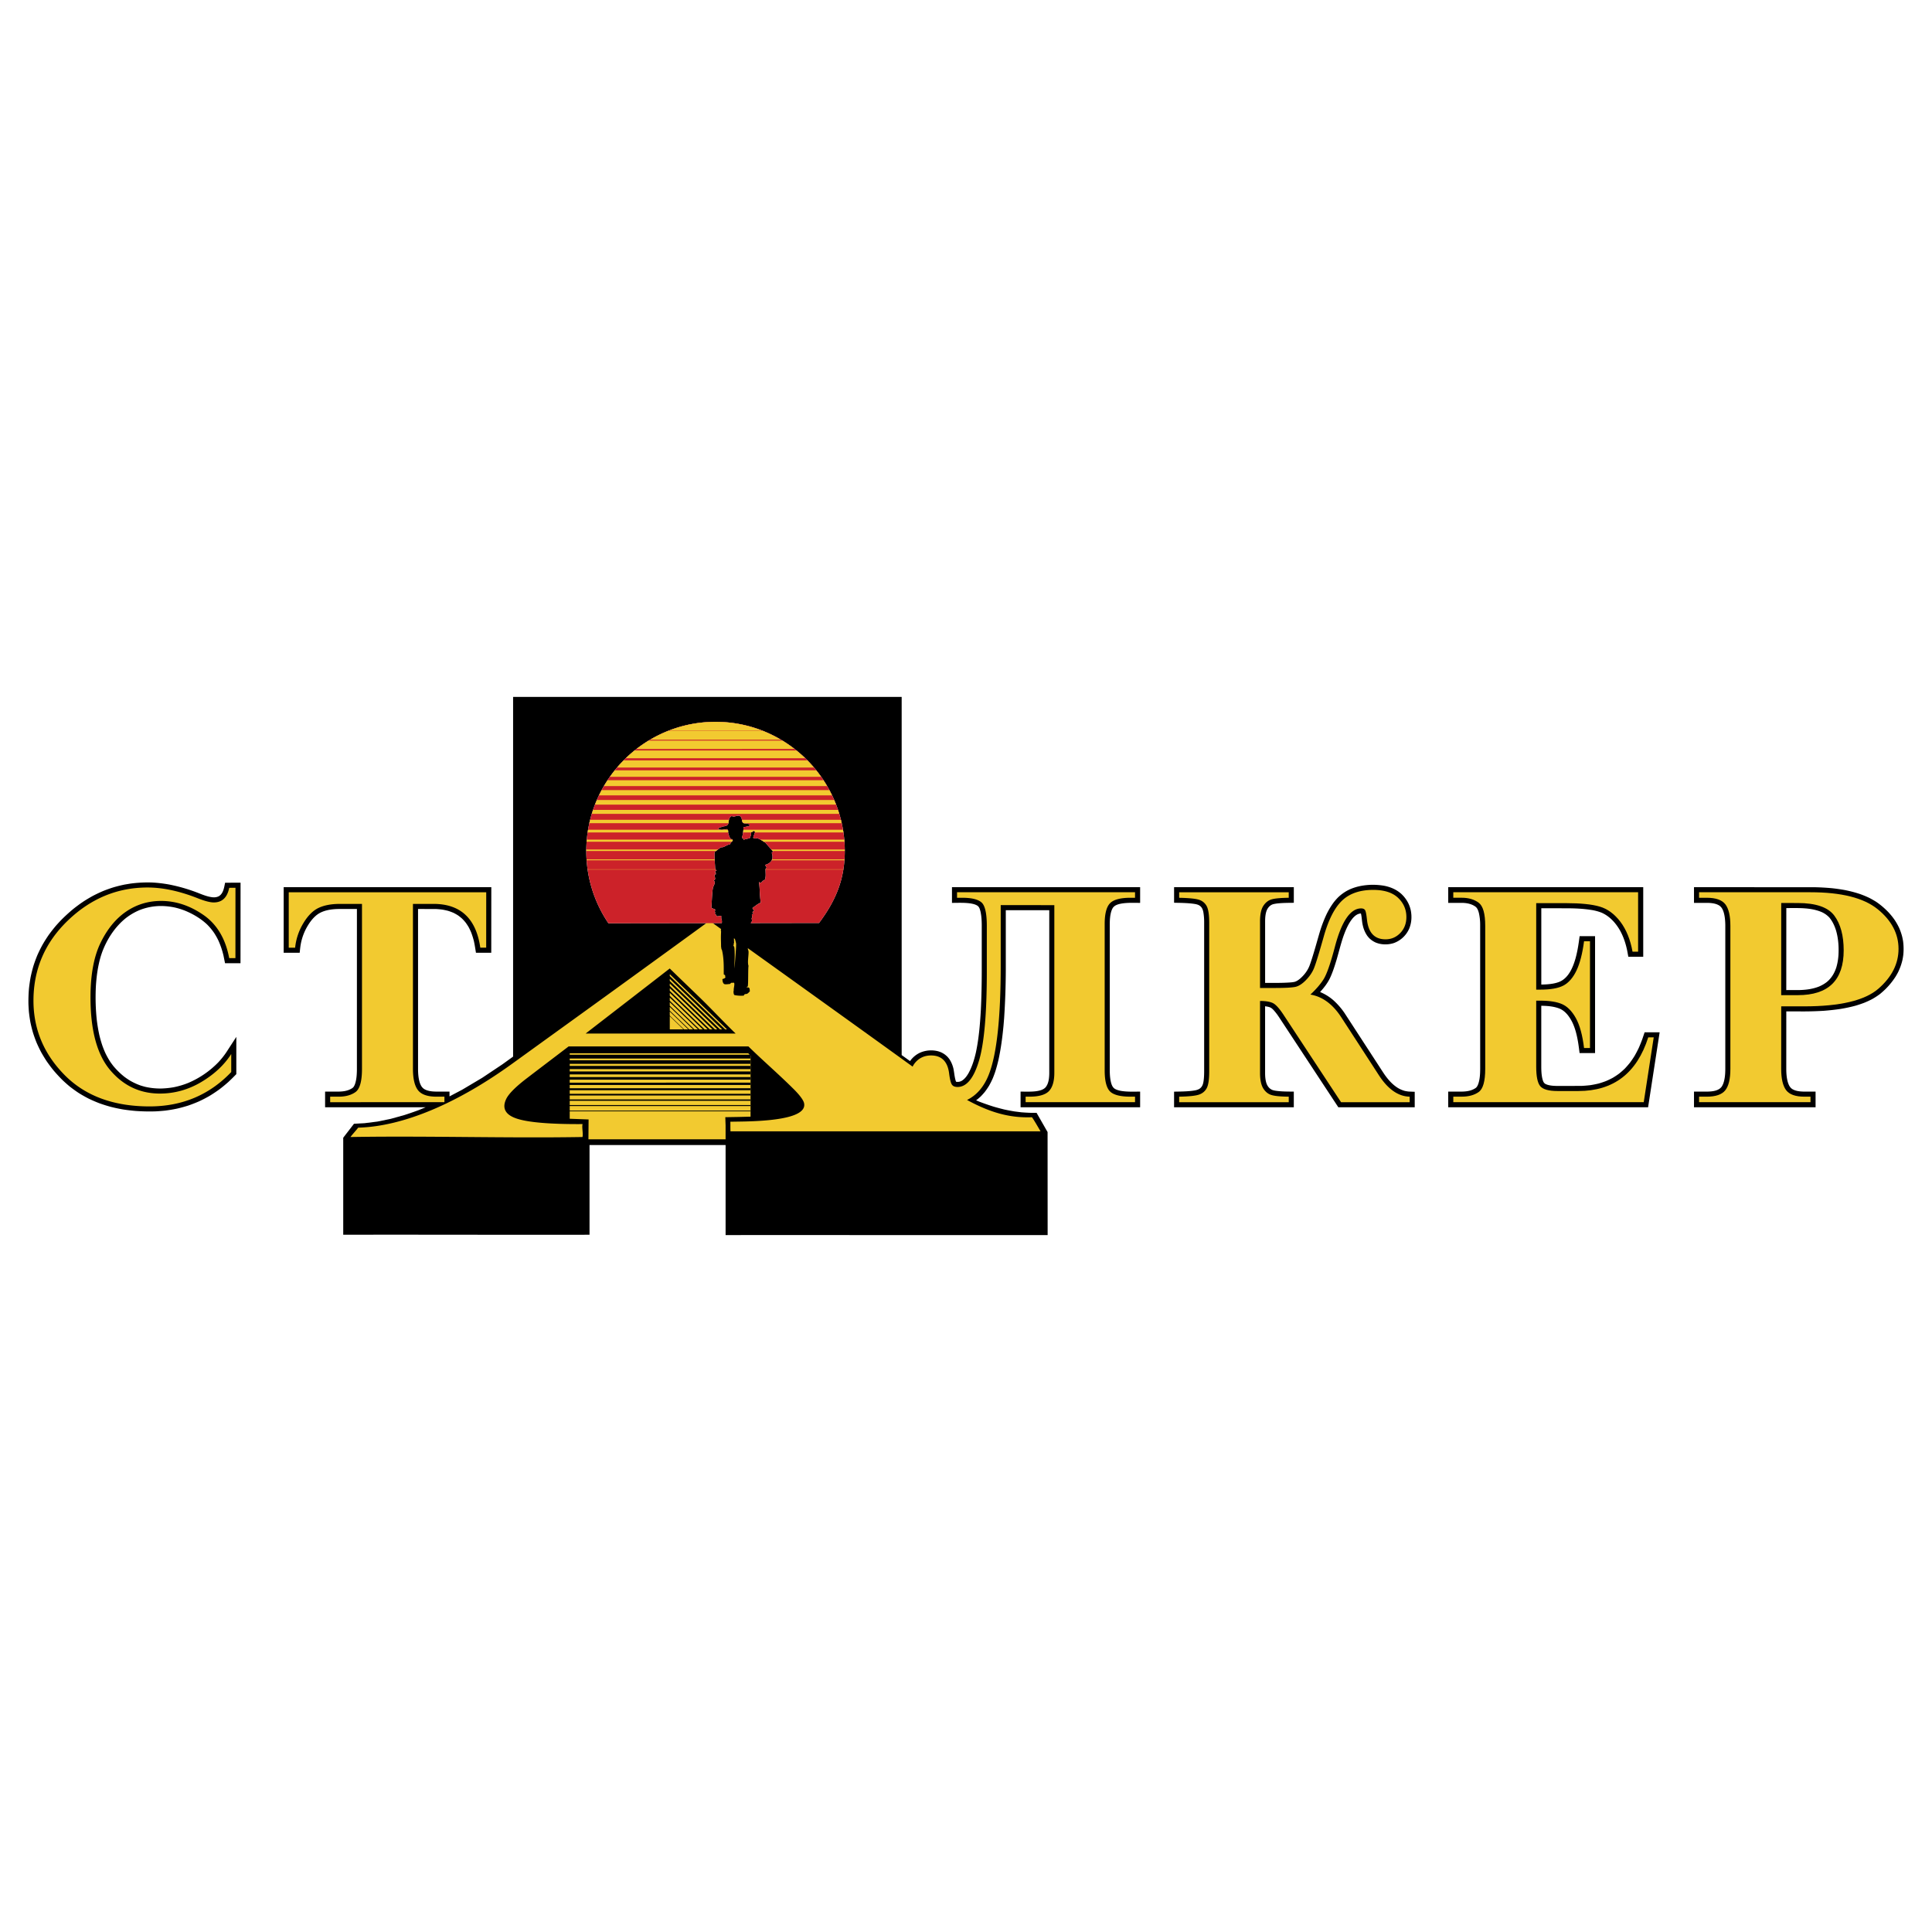 <svg xmlns="http://www.w3.org/2000/svg" width="2500" height="2500" viewBox="0 0 192.756 192.756"><g fill-rule="evenodd" clip-rule="evenodd"><path fill="#fff" d="M0 0h192.756v192.756H0V0z"/><path d="M51.191 69.531H89.96v35.734l.835.6a2.51 2.51 0 0 1 .908-.795l.115-.055a2.774 2.774 0 0 1 1.85-.109l.204.074c.277.127.486.275.695.496l.136.168c.199.291.319.58.409.92.092.402.109.818.224 1.215a.787.787 0 0 0 .052.143c.005.006.037.01.043.012a.83.83 0 0 0 .555-.123c.283-.186.47-.447.64-.734.354-.639.57-1.338.734-2.047.299-1.391.416-2.811.498-4.229.064-1.295.09-2.588.092-3.885v-4.65c-.006-.451-.029-.905-.131-1.345-.051-.194-.109-.417-.277-.543-.197-.138-.445-.196-.679-.237-.617-.098-1.266-.061-1.884-.061v-1.564h18.772v1.564c-.617 0-1.256-.035-1.869.07-.309.059-.65.146-.844.414-.068.104-.113.21-.154.327-.135.421-.158.869-.162 1.308v14.687c.008.377.033.752.127 1.121.066.242.152.473.369.617.213.129.459.186.703.227.604.09 1.225.059 1.83.059v1.564h-11.928v-1.564c.512 0 1.035.025 1.545-.039.338-.049.729-.135.961-.404.297-.369.348-.906.357-1.359V90.812l-4.338-.003v6.043a77.062 77.062 0 0 1-.166 4.734l-.061.742c-.109 1.154-.258 2.293-.506 3.428-.096.406-.201.803-.33 1.201-.072.209-.148.414-.232.619a8.242 8.242 0 0 1-.371.74 6.741 6.741 0 0 1-.447.65 8.21 8.21 0 0 1-.387.426 5.61 5.61 0 0 1-.463.389l.352.145c.471.178.941.342 1.422.492.346.1.691.191 1.041.277.34.072.676.137 1.018.193l.666.084c.326.027.646.045.973.055h.562l1.098 1.92v.254l.006 10.023c-10.625.012-21.503-.01-32.13 0v-8.986H58.817v8.953c-8.201.016-16.369-.016-24.573 0v-9.68l1.073-1.393 1.053-.057 1.287-.162 1.331-.273 1.369-.381c.472-.152.937-.312 1.403-.484l.708-.289H32.435v-1.564h1.404c.47-.01.939-.09 1.333-.363.135-.102.204-.268.259-.424.143-.439.169-.91.177-1.367l.001-16.065h-1.791c-.741.011-1.548.114-2.164.559-.481.363-.827.866-1.11 1.392a5.51 5.51 0 0 0-.556 1.666c-.038.25-.062.501-.089.751h-1.597v-6.542h20.716l-.005 6.542h-1.527c-.062-.393-.121-.78-.206-1.169a7.953 7.953 0 0 0-.267-.849 6.719 6.719 0 0 0-.258-.542 5.53 5.53 0 0 0-.306-.463 4.83 4.83 0 0 0-.354-.389 4.455 4.455 0 0 0-.403-.32 4.75 4.75 0 0 0-.457-.255 5.647 5.647 0 0 0-.518-.192 6.795 6.795 0 0 0-.583-.126 8.837 8.837 0 0 0-.649-.059l-1.777-.004.001 16.042c.007.43.04.859.168 1.271.095.281.212.51.472.668.339.189.745.23 1.126.238h1.373v.479l1.277-.674 1.991-1.184 2.007-1.34 1.069-.77V69.531h-.001zm23.713 22.564a.754.754 0 0 1 .13-.187l-.044-.31c.162-.103-.134-.456.175-.397.029-.073-.059-.132-.103-.177.059-.059.103-.147.191-.103-.03-.069-.154-.257-.184-.326.147-.103.652-.515.831-.526-.133-1.02-.076-1.438-.182-2.097.221.324.328-.186.579-.171.162-.324.059-.81.088-1.119l.103-.103c.02.015-.168-.304-.148-.29.53-.139.903-.52.653-1.211l.147-.103c-.143-.196-.607-.679-.749-.875-.452-.314-.907-.581-1.011-.431-.145-.037-.174-.041-.229-.079-.014-.072.179-.504.175-.574-.004-.08-.16-.139-.184-.117l-.048.092c-.252-.003-.15.246-.147.294-.082.172-.108.255-.104.301-.153.097-.206.06-.671.197 0-.079-.018-.076-.018-.155a.18.18 0 0 0-.121 0 1.588 1.588 0 0 1-.007-.164c.005-.03.057-.082.064-.112.009-.046.015-.117.025-.163.047-.216.063-.455.062-.665.503-.069.568-.121.611-.165.059-.162-.324-.206-.427-.206-.339 0-.314-.255-.373-.52-.25-.548-.667-.003-.976-.225-.591.33.018.973-.835 1.039-.193.076-.595.146-.496.301.055.026.262.052.408.038.32-.019.463-.133.492-.001.007.03.073.055.068.118 0 .066-.012.13.007.198.056.204.137.542.303.62.061.007.094-.01.121.025.01.062.018.088.025.151l-.102.056-.189.294c-.329.032-.576.333-.888.285-.206.158-.428.316-.588.441-.122.065-.014.992.015 1.666.033.025.032.091.033.128.028.047.088.035.127.05a.2.2 0 0 1-.154.067c-.008.039.033.091-.001.133l.088.043c-.049.018-.117.02-.093.055v.005l.113.092c-.098-.003-.113.036-.169.054-.054.181.208.474-.1.576.265.206-.014.491-.074.771-.093.574-.111 1.557-.147 1.938.132.147.34.092.399.254-.221.25.218.165-.076.268l.23.342c.162.029.305-.089.437-.015-.038.43.091.252.053.682.002-.007.001-.001-.001.015l-11.317.015a12.811 12.811 0 0 1-2.207-7.201c0-7.103 5.792-12.895 12.895-12.895 7.102 0 12.895 5.792 12.895 12.895 0 2.885-.956 5.021-2.567 7.173l-6.813.011zM178.217 98.781l1.277-.002c.689-.016 1.352-.1 1.996-.354.281-.121.529-.262.77-.449a7.55 7.55 0 0 0 .189-.168c.369-.375.6-.795.762-1.293.117-.395.18-.783.211-1.192.051-.851-.008-1.716-.254-2.535-.148-.452-.35-.885-.656-1.25a2.387 2.387 0 0 0-.85-.576c-1.092-.432-2.293-.36-3.441-.363l-.004 8.182zm0 7.862c.002.443.031.883.152 1.311.086.281.195.531.445.699.336.207.754.246 1.137.256h1.189v1.564h-12.13v-1.564h1.355c.48-.012 1.102-.07 1.408-.494.072-.107.123-.219.168-.338.16-.459.189-.951.193-1.434V92.288c-.008-.42-.039-.838-.154-1.244-.088-.286-.201-.535-.457-.704-.342-.209-.766-.251-1.156-.261h-1.357v-1.564l11.918.002a23.86 23.86 0 0 1 1.91.106c.412.047.818.105 1.225.179.52.104 1.02.232 1.52.4.326.117.637.246.947.396.23.12.451.246.672.386.443.304.836.644 1.209 1.031.223.242.424.488.611.757.176.264.324.527.459.813.125.285.221.564.299.865.035.149.064.298.09.449.062.466.068.91.021 1.378-.02.15-.045.298-.072.447a5.7 5.7 0 0 1-.453 1.286 8.212 8.212 0 0 1-.229.406 7.346 7.346 0 0 1-1.021 1.266 10.85 10.85 0 0 1-.529.475 6.93 6.93 0 0 1-.822.535 9.512 9.512 0 0 1-.768.354 12.73 12.73 0 0 1-.865.291c-.49.133-.979.236-1.479.32-.566.086-1.131.146-1.701.191-.643.039-1.281.059-1.924.062l-1.809-.004-.002 5.737z"/><path d="M177.713 90.091l-.004 9.196h1.652c1.529 0 2.68-.371 3.441-1.117s1.143-1.863 1.143-3.354c0-1.466-.311-2.624-.932-3.46-.621-.84-1.842-1.261-3.652-1.261l-1.648-.004zm0 10.311l-.004 6.242c0 .975.166 1.682.488 2.117.328.436.939.654 1.83.654h.607v.551h-11.117v-.551h.773c.881 0 1.498-.211 1.836-.631.34-.42.514-1.137.514-2.141v-14.27c0-.991-.166-1.708-.496-2.144-.332-.436-.951-.658-1.854-.658h-.773v-.551h11.117c3.078 0 5.312.563 6.699 1.688 1.389 1.125 2.084 2.45 2.084 3.96 0 1.486-.674 2.818-2.018 3.984-1.35 1.164-3.807 1.752-7.373 1.752l-2.313-.002z" fill="#f2ca30"/><path d="M154.361 98.205c.434-.035.875-.098 1.277-.273.879-.404 1.301-1.435 1.551-2.306.152-.549.254-1.105.334-1.67l.076-.553h1.541v11.664h-1.545c-.043-.336-.084-.674-.137-1.008-.119-.725-.285-1.453-.613-2.113-.277-.535-.664-1.068-1.234-1.311-.572-.232-1.227-.281-1.838-.289v6.162c.006.391.025.787.123 1.166.049.174.102.346.258.451.076.045.154.076.24.105.324.096.668.113 1.004.115l2.389-.004c.297-.016.586-.039.881-.074.275-.043.541-.096.812-.16.256-.072.5-.154.748-.248.236-.1.459-.207.686-.33a8.01 8.01 0 0 0 .627-.416c.201-.162.387-.326.572-.504a9.71 9.71 0 0 0 .516-.594c.166-.225.318-.451.465-.688.146-.26.281-.516.41-.785.127-.291.244-.58.354-.881l.225-.668h1.5l-1.152 7.479H144.49v-1.564h1.404c.473-.01.943-.092 1.34-.363.135-.104.207-.27.262-.426.156-.471.178-.982.182-1.477l-.002-14.374a5.336 5.336 0 0 0-.127-1.182c-.059-.212-.137-.452-.307-.601-.381-.298-.877-.395-1.35-.406h-1.402v-1.564h19.455v6.943h-1.486l-.117-.63c-.146-.7-.363-1.361-.709-1.989-.436-.761-1.043-1.436-1.859-1.788a4.895 4.895 0 0 0-1.072-.275c-.77-.119-1.549-.151-2.328-.157l-2.598-.003v7.614c.193-.003.388-.011.585-.025z"/><path d="M153.268 90.107v8.629h.404c1.035 0 1.812-.139 2.326-.416.512-.277.943-.773 1.281-1.475.34-.705.598-1.685.762-2.937h.592v10.652h-.592c-.156-1.289-.43-2.283-.814-2.979-.389-.697-.848-1.164-1.369-1.395s-1.254-.35-2.186-.35h-.404v6.584c0 .965.131 1.615.396 1.939s.844.492 1.732.492h2.082c3.504 0 5.83-1.785 6.967-5.352h.547l-.996 6.465h-19v-.551h.84c.689 0 1.258-.154 1.691-.461.436-.309.654-1.082.654-2.311v-14.27c0-1.213-.219-1.986-.658-2.311-.438-.325-1.006-.492-1.688-.492h-.84v-.551h18.439v5.93h-.557c-.217-1.208-.625-2.208-1.213-2.985-.592-.777-1.279-1.284-2.057-1.51-.777-.23-1.902-.345-3.371-.345h-2.968z" fill="#f2ca30"/><path d="M128.502 98.033c.221-.014.453-.025.666-.076.203-.057.381-.184.539-.316.398-.342.74-.779.934-1.27.035-.09.066-.18.1-.27.346-1.015.621-2.054.924-3.083a12.98 12.98 0 0 1 .697-1.828c.209-.421.441-.814.725-1.19.143-.18.291-.348.455-.509a4.37 4.37 0 0 1 .898-.647l.201-.1c.637-.285 1.279-.414 1.971-.458a6.616 6.616 0 0 1 1.527.094l.188.042c.572.147 1.064.38 1.504.781.059.059.117.117.174.178.387.433.635.902.754 1.471.115.618.074 1.236-.172 1.818l-.057.119a2.657 2.657 0 0 1-1.41 1.279l-.121.041a2.757 2.757 0 0 1-1.467.024l-.217-.071a2.145 2.145 0 0 1-.742-.501l-.146-.175a2.912 2.912 0 0 1-.439-.967 4.826 4.826 0 0 1-.078-.38c-.041-.299-.059-.606-.129-.901-.34.013-.59.224-.809.463-.428.513-.689 1.127-.918 1.749-.277.792-.469 1.607-.705 2.412-.186.616-.383 1.235-.656 1.821-.248.516-.602.969-.988 1.391a4.783 4.783 0 0 1 1.304.801 7.06 7.06 0 0 1 1.127 1.283l3.867 5.951.162.238c.367.514.771.967 1.312 1.305.215.125.424.217.664.285.143.033.279.055.426.068l.58.023v1.543h-7.623l-5.922-8.998a5.672 5.672 0 0 0-.527-.688c-.131-.139-.24-.238-.42-.301a2.263 2.263 0 0 0-.436-.088v6.723c.006.32.031.645.131.951.113.326.328.596.666.699.111.031.225.051.338.066.572.076 1.154.07 1.729.076v1.559h-11.945v-1.555c.615-.012 1.234-.012 1.844-.09.254-.035.514-.072.727-.223.299-.223.352-.562.393-.914.027-.264.037-.527.037-.793V92.023a5.823 5.823 0 0 0-.084-1.038c-.062-.297-.168-.528-.445-.676-.18-.091-.387-.119-.584-.146-.623-.079-1.258-.082-1.887-.096v-1.553h11.945v1.558c-.537.006-1.074.005-1.609.062a3.26 3.26 0 0 0-.457.079c-.314.091-.545.366-.656.666-.117.334-.139.697-.141 1.048v6.136c.758.001 1.521.013 2.281-.03z"/><path d="M117.645 89.021h10.932v.551c-.828.008-1.408.067-1.727.163-.322.099-.596.317-.811.65-.215.333-.326.848-.326 1.542v6.644h1.477c1.088 0 1.791-.043 2.105-.123.314-.084.65-.305.998-.662.348-.355.604-.729.77-1.105s.5-1.447.996-3.203c.473-1.697 1.088-2.906 1.834-3.619.744-.714 1.787-1.074 3.111-1.074 1.096 0 1.924.266 2.479.789.555.527.832 1.169.832 1.922 0 .634-.203 1.166-.605 1.586-.404.42-.896.634-1.477.634-1.102 0-1.721-.666-1.854-1.994-.051-.468-.107-.769-.174-.896-.066-.127-.203-.195-.402-.195-1.074 0-1.957 1.289-2.627 3.861-.434 1.645-.811 2.719-1.125 3.213-.314.496-.758 1.008-1.314 1.523 1.191.197 2.213.943 3.061 2.234l3.781 5.824c.902 1.387 1.924 2.102 3.062 2.129v.551h-6.844l-5.734-8.713c-.422-.643-.781-1.039-1.072-1.178-.289-.139-.719-.209-1.277-.209v7.197c0 .654.104 1.154.301 1.494.203.342.473.572.795.678.322.111.914.172 1.768.18v.551h-10.932v-.551c.971-.016 1.635-.088 1.98-.207.348-.119.605-.336.77-.646.166-.312.248-.871.248-1.664V92.093c0-.792-.082-1.352-.238-1.661a1.3 1.3 0 0 0-.742-.649c-.33-.119-1.004-.19-2.018-.21v-.552h-.001zM48.511 89.021l-.004 5.529h-.588c-.414-2.91-1.974-4.368-4.667-4.368H41.2v16.462c0 .975.165 1.682.496 2.117s.952.654 1.854.654h.79v.551H32.941v-.551h.84c.695 0 1.258-.154 1.688-.461.43-.309.646-1.082.646-2.311v-16.46h-2.222c-.86 0-1.572.139-2.131.409-.559.273-1.063.785-1.506 1.53a5.86 5.86 0 0 0-.811 2.43h-.637v-5.529h19.703v-.002z" fill="#f2ca30"/><path d="M23.995 96.1h-1.543l-.152-.75a8.07 8.07 0 0 0-.507-1.507 6.906 6.906 0 0 0-.427-.76 5.84 5.84 0 0 0-.709-.852c-.637-.598-1.408-1.05-2.214-1.379a7.52 7.52 0 0 0-.984-.306 6.886 6.886 0 0 0-1.255-.152 5.803 5.803 0 0 0-2.306.417 5.998 5.998 0 0 0-1.369.81c-1.089.885-1.881 2.121-2.358 3.433l-.093.277c-.317 1.04-.458 2.098-.518 3.182-.048 1.088-.02 2.17.097 3.254.061.496.14.979.246 1.467.087.363.186.717.304 1.07.093.26.193.51.306.76.166.344.345.662.559.977l.212.285c.332.4.684.752 1.09 1.078.214.164.43.311.662.447.324.182.646.328.995.451.151.047.301.09.454.131a6.832 6.832 0 0 0 1.594.168 8.5 8.5 0 0 0 1.253-.127c.5-.1.973-.24 1.446-.43a9.156 9.156 0 0 0 3.017-2.072c.291-.312.55-.637.788-.99l.995-1.533v3.717c-.26.268-.52.527-.792.781-.299.266-.601.514-.919.754-.319.23-.639.443-.975.646-.338.193-.676.369-1.029.533-.357.156-.713.295-1.082.422-.376.119-.749.221-1.133.309a15.25 15.25 0 0 1-1.182.197c-.307.031-.611.055-.918.072-.664.023-1.316.008-1.979-.037a19.092 19.092 0 0 1-1.283-.152c-.41-.07-.811-.154-1.215-.256a14.902 14.902 0 0 1-1.146-.359c-.366-.141-.72-.293-1.074-.463a13.338 13.338 0 0 1-1.001-.568c-.32-.211-.625-.432-.926-.67a16.669 16.669 0 0 1-.645-.572 15.423 15.423 0 0 1-.96-1.037c-.23-.287-.447-.576-.657-.877a15.013 15.013 0 0 1-.558-.916 13.942 13.942 0 0 1-.458-.955 13.3 13.3 0 0 1-.356-.992c-.099-.342-.183-.68-.255-1.027a14.749 14.749 0 0 1-.152-1.062 17.244 17.244 0 0 1-.047-.818c-.006-.496.011-.982.053-1.477.042-.389.097-.771.167-1.158a15.4 15.4 0 0 1 .28-1.115c.119-.369.247-.721.394-1.075.156-.352.322-.688.506-1.025.193-.336.397-.658.616-.978.232-.321.472-.627.727-.93.201-.227.405-.446.617-.664.363-.357.733-.692 1.125-1.018.309-.244.621-.475.946-.698.323-.21.648-.406.985-.592.337-.176.674-.336 1.023-.486.351-.141.699-.265 1.06-.378.364-.105.725-.194 1.096-.271l.561-.094a13.002 13.002 0 0 1 2.178-.112c.574.029 1.134.097 1.699.199a16.844 16.844 0 0 1 3.037.897c.409.161.848.325 1.287.376.221.021.438 0 .637-.103.46-.268.53-.879.629-1.345L24 88.064l-.005 8.036z"/><path d="M23.493 88.574l-.004 7.02h-.621c-.364-1.934-1.22-3.373-2.565-4.305-1.349-.935-2.76-1.403-4.229-1.403-1.283 0-2.449.353-3.483 1.058-1.035.706-1.892 1.748-2.558 3.12-.67 1.375-1.005 3.194-1.005 5.446 0 3.307.662 5.736 1.982 7.277 1.32 1.547 2.971 2.318 4.94 2.318 1.456 0 2.838-.383 4.133-1.152 1.295-.77 2.292-1.705 2.987-2.795v1.799c-2.176 2.285-4.895 3.43-8.151 3.43-3.596 0-6.426-1.051-8.486-3.143-2.061-2.094-3.095-4.568-3.095-7.406 0-3.127 1.142-5.794 3.426-7.99 2.284-2.2 4.94-3.302 7.957-3.302 1.502 0 3.148.349 4.928 1.043.737.297 1.299.448 1.68.448.827 0 1.345-.488 1.539-1.458l.625-.005zM71.935 92.686c-.014.134-.016.237.009.237-.038.734-.007.839-.002 1.536.03.103.006.209.086.319.265 1.057.145 2.363.194 2.462.051-.029.169.113.134.15-.03.033.043.102.02.123-.106.172-.305.125-.299.197.011.264.074.396.17.461.096.062.38.02.521.004.059.053.171-.168.255-.121.07.002.125-.012.195-.01.136.07-.062.674-.004.744-.059.104-.036.52.115.498.068.023.495.086.887.045.026-.197.256-.143.299-.174.085-.006.357-.303.299-.289-.034-.16.025-.244-.137-.35-.018-.018-.154.014-.182-.006.025-.021.008-.07.094-.078.087.023.032-1.893.093-2.062-.16-.41.103-1.404-.045-1.595a1.688 1.688 0 0 1-.031-.18c1.394.998 2.885 2.066 4.483 3.214 3.372 2.422 7.312 5.244 11.963 8.605.091-.186.208-.352.354-.502.389-.404.885-.611 1.485-.611 1.055 0 1.659.604 1.804 1.805.07.555.161.918.265 1.086.099.166.294.254.575.254.902 0 1.614-.869 2.135-2.602s.785-4.713.785-8.93v-4.543c0-1.229-.174-2.005-.512-2.322-.34-.317-.99-.48-1.941-.48h-.518v-.551h17.759v.551h-.451c-1.014 0-1.701.187-2.049.551-.352.365-.529 1.059-.529 2.073v14.599c0 1.012.17 1.705.504 2.07.336.363 1.031.551 2.074.551h.451v.551h-10.916v-.551h.389c.932 0 1.582-.188 1.938-.555.355-.373.537-.984.537-1.828V90.306l-5.35-.004v6.064c0 5.204-.393 8.815-1.18 10.825-.477 1.223-1.205 2.074-2.179 2.553 2.296 1.248 4.244 1.811 6.478 1.723.229.311.738 1.213.857 1.408H72.88c-.016-.318-.004-.639-.013-.961l1.162-.018c4.382-.072 6.436-.697 6.193-1.83-.063-.299-.413-.787-1.056-1.426-1.602-1.586-3.105-2.869-4.493-4.236H56.729c-1.325 1.012-2.729 2.074-4.201 3.201-1.1.842-1.78 1.533-2.021 2.035-.438.91-.102 1.572 1.021 1.953 1.144.389 3.354.578 6.596.557-.09.326.08.967-.01 1.291-7.621.127-15.521-.129-23.151 0 .258-.336.516-.6.774-.934 4.525-.121 9.931-2.457 15.344-6.365 4.685-3.383 8.616-6.217 11.937-8.627 2.855-2.072 5.339-3.872 7.513-5.458h.53l.874.629zm1.386.993l-.096-.069c.003.136.008.286.014.458-.033.002.008.085-.021.099-.039.034-.057.039-.063.073.029-.014.032-.008.062 0 .011.009 0 .038.001.042-.031.024-.05.034-.081.058.032.03.052.022.084.019.008-.002.036.005.028.025l-.062.048c.023.008.053.043.076.051.1.825-.032 1.732.047 2.177-.047-.205.148-1.887.131-2.514-.044-.219-.082-.339-.12-.467zm.073 9.438c-1.277-1.234-2.48-2.535-3.6-3.617-1.05-1.014-2.046-1.971-2.974-2.874-1.175.915-2.437 1.886-3.77 2.919-1.427 1.105-2.974 2.295-4.621 3.572h14.965z" fill="#f2ca30"/><path d="M56.84 105.086h17.806l.145.143h-17.95v-.143h-.001zm1.868 8.586l.016-1.984-1.884-.07v-.742h18.027v-.07H56.84v-.457h18.027v-.1H56.84v-.426h18.027v-.133H56.84v-.393h18.027v-.166H56.84v-.361h18.027v-.195H56.84v-.33h18.027v-.227H56.84v-.301h18.027v-.258H56.84v-.268h18.027v-.291H56.84v-.236h18.027v-.32H56.84v-.205h18.027v-.354H56.84v-.174h18.027v-.307l.016.016v6.09c-.783.027-1.567.035-2.352.049h-.109l-.018.002h-.039l.015.496c.003.105.007.211.012.314v1.4H58.708v.001zM72.534 102.701h-.188c-1.84-1.775-3.681-3.551-5.522-5.324v-.182l5.71 5.506zM72.05 102.701h-.217l-5.01-4.832v-.209l5.227 5.041zM71.567 102.701h-.246c-1.5-1.445-2.999-2.893-4.498-4.338v-.236c1.582 1.523 3.163 3.049 4.744 4.574zM71.084 102.701h-.275l-3.985-3.844v-.266c1.42 1.372 2.84 2.741 4.26 4.11zM70.601 102.701h-.304l-3.473-3.35v-.293l3.777 3.643zM70.117 102.701h-.333l-2.961-2.855v-.32l3.294 3.175zM69.634 102.701h-.362l-2.448-2.361v-.35c.936.905 1.873 1.807 2.81 2.711zM69.151 102.701h-.391c-.646-.623-1.291-1.246-1.937-1.867v-.377l2.328 2.244zM68.667 102.701h-.42l-1.424-1.373v-.406c.615.594 1.23 1.185 1.844 1.779zM68.184 102.701h-1.36v-1.312l1.36 1.312z" fill="#f2ca30"/><path d="M74.904 92.095a.754.754 0 0 1 .13-.187l-.044-.31c.162-.103-.134-.456.175-.397.029-.073-.059-.132-.103-.177.059-.059.103-.147.191-.103-.03-.069-.154-.257-.184-.326.147-.103.652-.515.831-.526-.133-1.02-.076-1.438-.182-2.097.221.324.328-.186.579-.171.162-.324.059-.81.088-1.119l.103-.103c.02.015-.168-.304-.148-.29.53-.139.903-.52.653-1.211l.147-.103c-.143-.196-.607-.679-.749-.875-.452-.314-.907-.581-1.011-.431-.145-.037-.174-.041-.229-.079-.014-.072.179-.504.175-.574-.004-.08-.16-.139-.184-.117l-.048.092c-.252-.003-.15.246-.147.294-.082.172-.108.255-.104.301-.153.097-.206.06-.671.197 0-.079-.018-.076-.018-.155a.18.18 0 0 0-.121 0 1.588 1.588 0 0 1-.007-.164c.005-.03.057-.082.064-.112.009-.046.015-.117.025-.163.047-.216.063-.455.062-.665.503-.069.568-.121.611-.165.059-.162-.324-.206-.427-.206-.339 0-.314-.255-.373-.52-.25-.548-.667-.003-.976-.224-.591.33.018.973-.835 1.039-.193.076-.595.146-.496.301.055.026.262.052.408.038.32-.019.463-.133.492-.001.007.03.073.055.068.118 0 .066-.012.13.007.198.056.204.137.542.303.62.061.007.094-.01.121.025.01.062.018.088.025.151l-.102.056-.189.294c-.329.032-.576.333-.888.285-.206.158-.428.316-.588.441-.122.065-.014.992.015 1.666.033.025.032.091.033.128.028.047.088.035.127.05a.2.2 0 0 1-.154.067c-.008.039.033.091-.001.133l.088.043c-.049.018-.117.02-.093.055v.005l.113.092c-.098-.003-.113.036-.169.054-.054.181.208.474-.1.576.265.206-.014.491-.074.771-.093.574-.111 1.557-.147 1.938.132.147.34.092.399.254-.221.25.218.165-.076.268l.23.342c.162.029.305-.089.437-.015-.038.43.091.252.053.682.002-.007.001-.001-.001.015l-11.317.015a12.811 12.811 0 0 1-2.207-7.201c0-7.103 5.792-12.895 12.895-12.895 7.102 0 12.895 5.792 12.895 12.895 0 2.885-.956 5.021-2.567 7.173l-6.813.01z" fill="#cc2229"/><path d="M76.381 86.732l-.001.022h7.762l.003-.022h-7.764zm.65-.988a.624.624 0 0 1-.036.084h7.256l.006-.084h-7.226zm-.073-.988c.047.054.09.104.125.147h7.201c0-.049 0-.098-.002-.147h-7.324zm-1.092-.987c.106.058.223.13.343.209h8.04a7.058 7.058 0 0 0-.018-.209h-8.365zm-.545-.716a.111.111 0 0 0 .005-.036c-.004-.08-.16-.139-.184-.117l-.048.092c-.082 0-.126.024-.148.061h-.806c.014-.09.023-.182.029-.272h9.934c.015.09.029.181.042.272h-8.824zm-1.093.716l-.056.016v-.016h.056zm-.21-1.977c.026.151.055.281.185.335h9.773a9.592 9.592 0 0 0-.08-.335h-9.878zm-1.343.335c.024-.103.026-.22.051-.335H58.881a9.579 9.579 0 0 0-.079.335h13.873zm-.855.654c.083.011.187.016.27.007l.083-.007h.408l.001.006c.007.03.073.055.068.118 0 .05-.006.099-.002.148H58.632c.013-.091.028-.182.043-.272H71.82zm1.264.988c.008.047.015.074.022.129l-.102.056-.015.024H58.53c.005-.07.012-.141.018-.209h14.536zm-1.652 1.134l.197-.147H58.497l-.002.147h12.937zm-.128.926l-.005-.084H58.522l.006.084h12.776zm.083.925l-.001-.022H58.623l.003.022h12.761zm-12.216-5.949c-.044.13-.087.264-.127.396h24.688a16.626 16.626 0 0 0-.127-.396H59.171zm.38-.988c-.065.152-.128.305-.188.46h24.05c-.06-.155-.123-.308-.189-.46H59.551zm.479-.988c-.093.171-.182.346-.267.522h23.248a12.193 12.193 0 0 0-.267-.522H60.03zm.589-.988c-.126.191-.248.387-.363.585h22.262a12.14 12.14 0 0 0-.364-.585H60.619zm.72-.987c-.169.21-.332.426-.487.647h21.07a12.879 12.879 0 0 0-.488-.647H61.339zm.88-.988c-.225.228-.442.465-.65.71h19.635a13.236 13.236 0 0 0-.65-.71H62.219zm1.091-.989a13.08 13.08 0 0 0-.874.773h17.9a13.08 13.08 0 0 0-.874-.773H63.31zm1.403-.987c-.42.256-.824.535-1.211.835H79.27c-.387-.3-.791-.579-1.211-.835H64.713zm1.992-.988c-.64.251-1.255.552-1.841.898h13.045c-.585-.346-1.2-.647-1.839-.898h-9.365zm.07-.027a12.8 12.8 0 0 1 4.615-.856c1.624 0 3.178.304 4.61.856h-9.225z" fill="#f2ca30"/></g></svg>